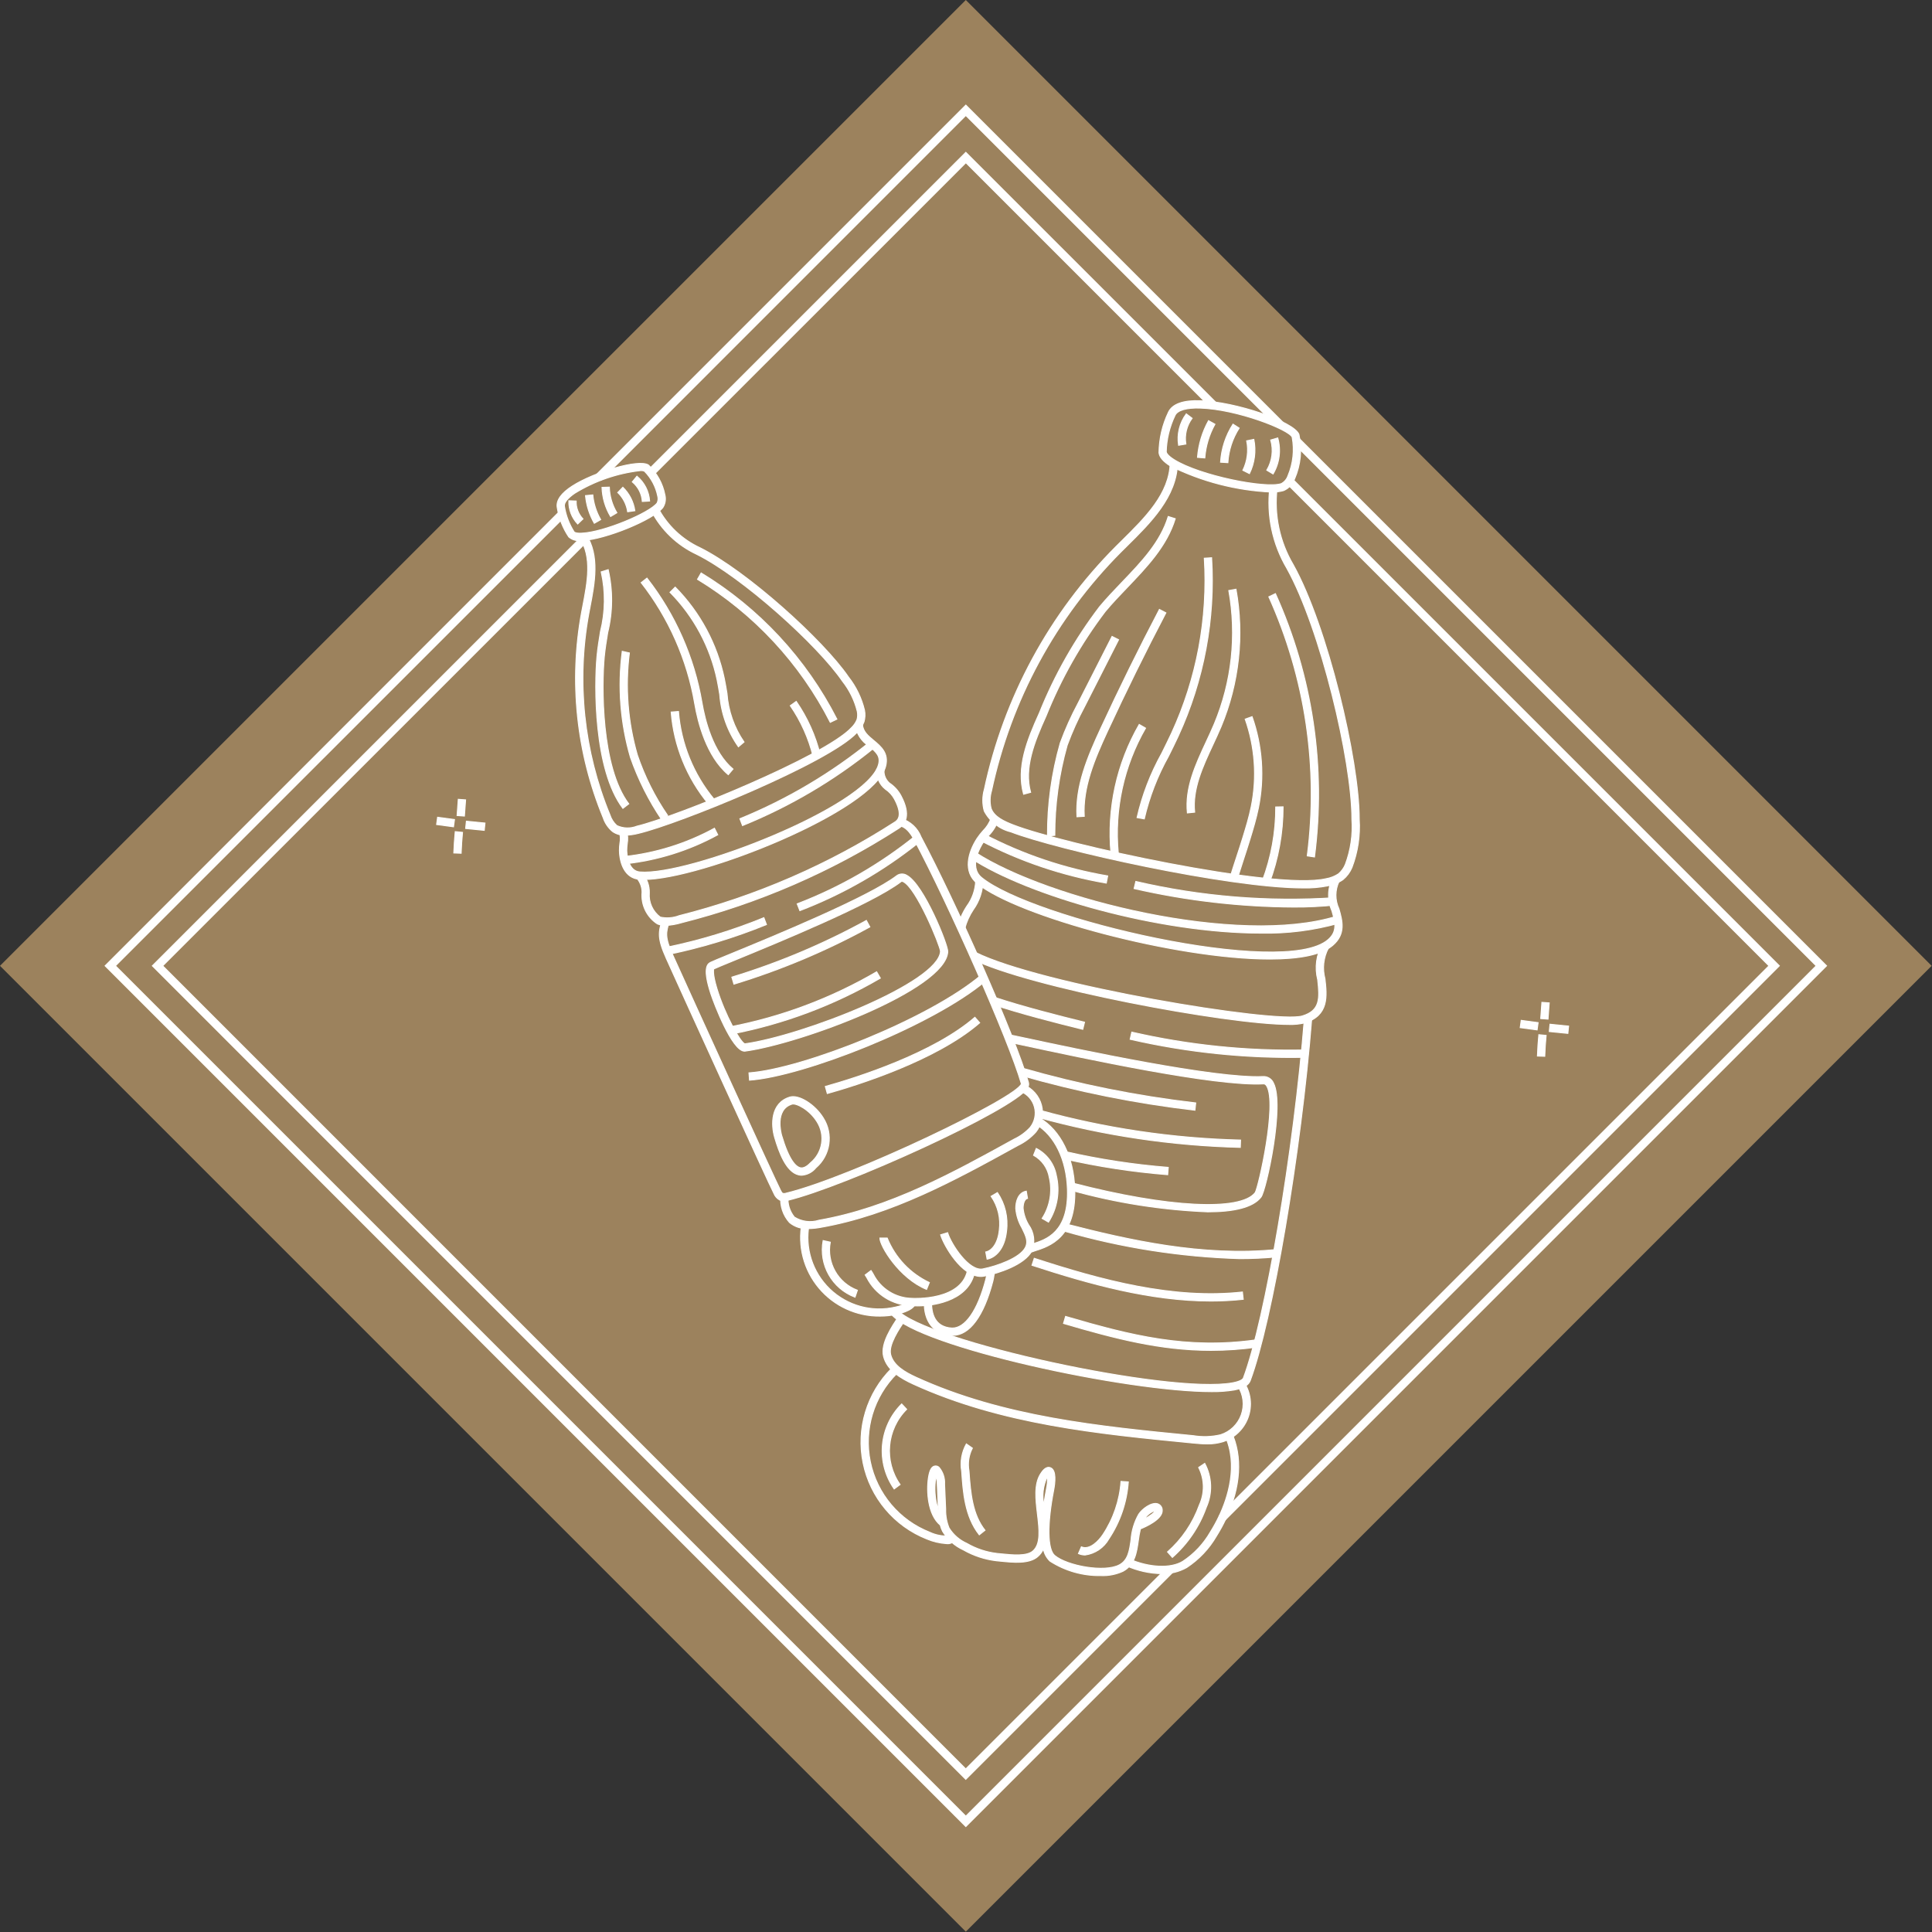 <svg xmlns:xlink="http://www.w3.org/1999/xlink" xmlns="http://www.w3.org/2000/svg" version="1.1" viewBox="0 0 500 500" height="500px" width="500px">
    <rect x="0" y="0" width="500" height="500" fill="#333333" stroke="none"/>
    <title>Be Plastic Conscious</title>
    <g fill-rule="evenodd" fill="none" stroke-width="1" stroke="none" id="Be-Plastic-Conscious">
        <g fill-rule="nonzero" id="Group-890">
            <polygon points="73.21 73.21 426.699 73.21 426.699 426.699 73.21 426.699" transform="translate(249.955, 249.954) rotate(45) translate(-249.955, -249.954)" fill="#9C825D" id="Rectangle_101"></polygon>
            <g stroke-width="0.25" stroke="#FFFFFF" fill="#FFFFFF" transform="translate(27.202, 27.205)" id="Group_889">
                <g transform="translate(0, 86.327)" id="Group_796">
                    <polygon points="222.753 359.176 222.082 358.509 0.003 136.423 0.673 135.753 117.665 18.761 119.006 20.102 2.676 136.423 222.75 356.497 442.824 136.423 307.739 1.33 309.08 -0.011 445.506 136.415 444.838 137.085" id="Path_708"></polygon>
                </g>
                <g transform="translate(127.148, 0)" id="Group_797">
                    <polygon points="1.344 96.943 0.003 95.602 95.608 1.61486985e-13 177.71 82.102 176.369 83.443 95.599 2.673" id="Path_709"></polygon>
                </g>
                <g transform="translate(12.224, 111.443)" id="Group_798">
                    <polygon points="210.514 321.838 209.844 321.17 0.003 111.31 0.673 110.639 111.31 0.003 112.651 1.344 2.679 111.31 210.514 319.159 262.744 266.926 264.085 268.267" id="Path_710"></polygon>
                </g>
                <g transform="translate(288.509, 96.608)" id="Group_799">
                    <polygon points="1.341 269.577 1.61486985e-13 268.236 142.094 126.145 17.301 1.341 18.642 0 144.778 126.136 144.111 126.807" id="Path_711"></polygon>
                </g>
                <g transform="translate(140.554, 12.224)" id="Group_800">
                    <polygon points="1.341 83.534 1.61486985e-13 82.193 82.196 0 146.969 64.756 145.628 66.097 82.21 2.676" id="Path_712"></polygon>
                </g>
                <g transform="translate(192.815, 76.494)" id="Group_843">
                    <g transform="translate(79.869, 0)" id="Group_801">
                        <path id="Path_713" d="M29.091,23.645 C20.025,23.223 11.145,20.925 3.011,16.898 C1.188,15.761 0.224,14.651 0.062,13.489 C0.101,9.84 0.94,6.244 2.52,2.955 L2.52,2.955 C3.523,0.866 6.33,-0.153 10.759,0.011 C19.903,0.295 34.929,5.409 36.278,8.722 C37.123,12.576 36.731,16.599 35.159,20.219 C34.67,21.588 33.634,22.692 32.298,23.267 C31.254,23.552 30.173,23.68 29.091,23.645 L29.091,23.645 Z M4.224,3.776 C2.802,6.729 2.022,9.95 1.935,13.227 C1.969,13.48 2.244,14.188 4.011,15.287 C10.628,19.409 27.591,22.824 31.707,21.469 C32.524,21.034 33.144,20.303 33.44,19.426 C34.775,16.276 35.153,12.803 34.526,9.44 C33.733,7.491 20.267,2.193 10.702,1.906 C7.153,1.798 4.855,2.474 4.224,3.776 L4.224,3.776 Z"></path>
                    </g>
                    <g transform="translate(34.318, 16.043)" id="Group_802">
                        <path id="Path_714" d="M83.026,110.057 C63.469,110.057 19.082,100.114 7.287,95.548 C4.318,94.825 1.804,92.858 0.386,90.151 C-0.127,88.307 -0.114,86.357 0.423,84.52 C5.483,60.752 17.298,38.951 34.449,21.736 L35.989,20.21 C42.065,14.21 48.349,7.994 48.514,0 L50.409,0.037 C50.23,8.812 43.372,15.582 37.321,21.554 L35.787,23.074 C18.898,40.027 7.264,61.495 2.281,84.901 C1.826,86.393 1.788,87.982 2.17,89.494 C2.969,91.688 5.58,92.855 7.972,93.778 C20.787,98.739 75.585,110.71 88.79,107.682 C89.964,107.494 91.085,107.057 92.077,106.401 C92.845,105.743 93.448,104.914 93.835,103.98 C95.233,100.255 95.815,96.273 95.54,92.304 C95.56,77.165 87.398,42.943 78.702,27.335 C74.96,20.993 73.416,13.594 74.307,6.284 L76.182,6.568 C75.353,13.46 76.818,20.434 80.352,26.409 C89.176,42.239 97.452,76.949 97.432,92.298 C97.706,96.543 97.064,100.798 95.548,104.773 C95.038,105.985 94.244,107.057 93.233,107.898 C92.028,108.73 90.654,109.286 89.21,109.528 C87.173,109.924 85.1,110.101 83.026,110.057 Z"></path>
                    </g>
                    <g transform="translate(30.562, 108.051)" id="Group_803">
                        <path id="Path_715" d="M78.04,36.452 C53.778,36.452 12.787,25.418 2.276,16.849 C-1.369,13.878 -0.099,8.895 2.307,5.202 C2.774,4.513 3.288,3.858 3.847,3.241 C4.767,2.327 5.475,1.22 5.918,0 L7.736,0.517 C7.23,2.008 6.391,3.363 5.281,4.48 C4.777,5.033 4.312,5.621 3.889,6.239 C3.216,7.273 0.028,12.56 3.474,15.372 C16.543,26.048 81.491,41.335 93.085,31.477 C95.642,29.31 94.966,26.955 94.119,23.972 C92.892,21.206 92.984,18.034 94.369,15.344 L95.972,16.349 C94.899,18.593 94.886,21.198 95.938,23.452 C96.807,26.503 97.79,29.963 94.312,32.918 C91.395,35.406 85.509,36.452 78.04,36.452 Z"></path>
                    </g>
                    <g transform="translate(31.588, 140.562)" id="Group_804">
                        <path id="Path_716" d="M81.994,20.861 C65.801,20.861 14.565,11.202 -1.61486985e-13,3.926 L0.852,2.222 C17.696,10.625 78.528,20.756 85.452,18.668 C90.071,17.264 89.966,14.182 89.412,9.276 C88.609,6.136 89.058,2.807 90.662,-0.009 L92.17,1.128 C90.899,3.569 90.587,6.397 91.295,9.057 C91.798,13.5 92.366,18.54 86.006,20.472 C84.692,20.778 83.343,20.909 81.994,20.861 L81.994,20.861 Z"></path>
                    </g>
                    <g transform="translate(27.812, 124.082)" id="Group_805">
                        <path id="Path_717" d="M1.858,12.509 L0,12.153 C0.488,10.235 1.291,8.412 2.375,6.756 C3.792,4.84 4.596,2.54 4.682,0.159 L6.574,0.011 C6.536,2.778 5.643,5.465 4.017,7.705 C3.041,9.178 2.312,10.8 1.858,12.509 L1.858,12.509 Z"></path>
                    </g>
                    <g transform="translate(10.713, 159.946)" id="Group_806">
                        <path id="Path_718" d="M82.79,96.506 C60.969,96.506 7.506,85.051 0.014,76.568 L1.435,75.315 C8.628,83.463 71.932,97.241 88.27,94.233 C90.588,93.804 90.991,93.173 91.057,92.989 C96.739,77.787 104.108,34.332 106.838,1.61486985e-13 L108.727,0.148 C105.986,34.622 98.56,78.315 92.832,93.648 C92.386,94.852 91.003,95.636 88.614,96.091 C86.688,96.398 84.739,96.537 82.79,96.506 L82.79,96.506 Z"></path>
                    </g>
                    <g transform="translate(8.503, 236.952)" id="Group_807">
                        <path id="Path_719" d="M83.889,33.031 C82.597,33.031 81.332,32.906 80.134,32.793 C55.787,30.418 30.616,27.963 7.801,17.534 C4.699,16.114 1.017,14.009 0.131,10.315 C-0.659,7.023 2.307,2.625 4.08,1.61486985e-13 L5.648,1.06 C4.156,3.273 1.386,7.389 1.972,9.866 C2.665,12.753 5.707,14.489 8.594,15.807 C31.116,26.099 56.128,28.543 80.318,30.901 C82.646,31.287 85.028,31.212 87.327,30.679 C89.835,29.896 91.83,27.982 92.717,25.508 C93.604,23.035 93.279,20.289 91.841,18.091 L93.423,17.051 C95.19,19.747 95.588,23.115 94.5,26.149 C93.412,29.183 90.963,31.53 87.886,32.489 C86.589,32.871 85.241,33.054 83.889,33.031 L83.889,33.031 Z"></path>
                    </g>
                    <g transform="translate(0, 250.392)" id="Group_808">
                        <path id="Path_720" d="M24.932,45.398 C23.199,45.283 21.497,44.883 19.895,44.213 C11.42,40.881 5.202,33.493 3.364,24.574 C1.526,15.655 4.317,6.411 10.784,0 L12.114,1.347 C6.103,7.309 3.51,15.904 5.22,24.196 C6.93,32.489 12.711,39.356 20.591,42.455 C22.175,43.201 23.924,43.529 25.67,43.406 L27.259,44.415 C26.717,45.138 25.828,45.514 24.932,45.398 L24.932,45.398 Z"></path>
                    </g>
                    <g transform="translate(20.045, 275.688)" id="Group_809">
                        <path id="Path_721" d="M44.852,28.372 C40.184,28.461 35.595,27.157 31.67,24.628 C30.789,23.783 30.193,22.685 29.966,21.486 C29.619,22.266 29.098,22.957 28.443,23.506 C26.205,25.386 22.114,24.966 19.119,24.668 L17.884,24.548 C14.852,24.202 11.922,23.242 9.273,21.727 C7.022,20.707 5.139,19.021 3.875,16.898 C3.623,16.389 3.423,15.856 3.278,15.307 C0.074,12.659 -0.324,6.599 0.213,3.074 C0.568,0.73 1.202,0.233 1.707,0.062 C2.153,-0.083 2.642,0.036 2.972,0.369 C3.981,1.57 4.49,3.113 4.392,4.679 L4.676,11.213 C4.634,12.866 4.932,14.51 5.551,16.043 C6.652,17.807 8.256,19.201 10.156,20.045 C12.575,21.447 15.257,22.334 18.034,22.651 L19.304,22.776 C21.957,23.043 25.594,23.409 27.219,22.045 C29.352,20.256 28.901,16.455 28.423,12.426 C27.98,8.679 27.517,4.801 29.207,2.099 C29.574,1.531 30.534,-0.037 31.804,0.466 C33.384,1.088 32.994,4.389 32.622,6.304 C30.918,15.128 31.014,21.591 32.886,23.17 C36.082,25.864 45.795,27.659 49.648,25.591 C51.901,24.375 52.247,21.932 52.651,19.099 C52.81,16.774 53.49,14.514 54.639,12.486 C55.56,11.099 57.886,9.361 59.469,9.773 C60.218,9.988 60.731,10.678 60.722,11.457 C60.852,13.818 56.318,15.793 55.077,16.287 C54.841,17.303 54.659,18.331 54.531,19.366 C54.097,22.426 53.645,25.591 50.554,27.259 C48.768,28.075 46.814,28.457 44.852,28.372 L44.852,28.372 Z M58.812,11.571 C57.77,11.947 56.866,12.632 56.222,13.534 L56.091,13.741 C57.588,12.946 58.83,12.011 58.832,11.571 L58.812,11.571 Z M2.199,2.67 C1.837,4.563 1.795,6.503 2.074,8.409 C2.201,9.398 2.441,10.369 2.79,11.304 L2.506,4.77 C2.497,4.058 2.393,3.351 2.196,2.668 L2.199,2.67 Z M31.034,2.787 C30.966,2.881 30.895,2.989 30.818,3.114 C29.862,5.295 29.599,7.718 30.065,10.054 C30.267,8.656 30.509,7.27 30.761,5.955 C30.984,4.913 31.074,3.848 31.031,2.784 L31.034,2.787 Z"></path>
                    </g>
                    <g transform="translate(95.509, 266.864)" id="Group_810">
                        <path id="Path_722" d="M1.71,22.562 L0.006,21.753 C2.114,17.281 5.105,8.611 1.426,0.81 L3.131,0.003 C6.105,6.304 5.602,14.318 1.71,22.562 Z"></path>
                    </g>
                    <g transform="translate(71.486, 288.614)" id="Group_811">
                        <path id="Path_723" d="M9.168,14.943 C6.006,14.891 2.887,14.199 1.61486985e-13,12.909 L0.756,11.173 C5.943,13.423 11.514,13.659 14.605,11.764 C17.538,9.828 19.978,7.234 21.73,4.188 C22.576,2.836 23.343,1.436 24.026,-0.006 L25.73,0.804 C25.017,2.312 24.217,3.776 23.332,5.19 C21.425,8.485 18.774,11.288 15.591,13.375 C13.633,14.474 11.412,15.016 9.168,14.943 Z"></path>
                    </g>
                    <g transform="translate(33.75, 112.193)" id="Group_812">
                        <path id="Path_724" d="M32.54,12.651 C21.186,10.711 10.206,7.003 -1.61486985e-13,1.662 L0.901,0 C10.939,5.246 21.736,8.889 32.901,10.795 L32.54,12.651 Z"></path>
                    </g>
                    <g transform="translate(73.491, 124.423)" id="Group_813">
                        <path id="Path_725" d="M41.241,6.622 C27.361,6.541 13.531,4.936 0,1.838 L0.443,-1.61486985e-13 C17.344,3.933 34.734,5.346 52.048,4.193 L52.264,6.071 C48.603,6.461 44.923,6.645 41.241,6.622 L41.241,6.622 Z"></path>
                    </g>
                    <g transform="translate(31.335, 116.895)" id="Group_814">
                        <path id="Path_726" d="M75.02,20.895 C48.574,20.895 14.835,11.236 0,1.577 L1.034,-0.011 C19.784,12.173 69.176,24.42 94.616,16.514 L95.185,18.324 C88.626,20.167 81.831,21.033 75.02,20.895 Z"></path>
                    </g>
                    <g transform="translate(84.861, 3.409)" id="Group_815">
                        <path id="Path_727" d="M0.139,8.128 C-0.318,5.261 0.399,2.332 2.128,-1.61486985e-13 L3.639,1.136 C2.225,3.053 1.643,5.458 2.023,7.81 L0.139,8.128 Z"></path>
                    </g>
                    <g transform="translate(89.895, 5.168)" id="Group_816">
                        <path id="Path_728" d="M1.889,9.645 L0,9.497 C0.264,6.165 1.238,2.928 2.855,0.003 L4.511,0.923 C3.023,3.609 2.129,6.584 1.889,9.645 L1.889,9.645 Z"></path>
                    </g>
                    <g transform="translate(95.864, 6.074)" id="Group_817">
                        <path id="Path_729" d="M1.889,9.963 L0,9.844 C0.216,6.341 1.323,2.952 3.216,-0.003 L4.81,1.017 C3.091,3.702 2.086,6.781 1.889,9.963 Z"></path>
                    </g>
                    <g transform="translate(101.645, 10.026)" id="Group_818">
                        <path id="Path_730" d="M1.696,8.841 L-0.009,7.989 C1.15,5.624 1.498,2.943 0.98,0.361 L2.832,-0.014 C3.441,2.982 3.041,6.095 1.696,8.841 L1.696,8.841 Z"></path>
                    </g>
                    <g transform="translate(107.83, 9.645)" id="Group_819">
                        <path id="Path_731" d="M1.625,9.318 L0,8.341 C1.398,5.989 1.765,3.165 1.014,0.534 L2.835,0 C3.726,3.141 3.289,6.509 1.625,9.318 L1.625,9.318 Z"></path>
                    </g>
                    <g transform="translate(44.264, 29.974)" id="Group_820">
                        <path id="Path_732" d="M0.625,71.875 C-1.276,64.957 1.477,57.974 4.716,50.832 C8.654,41.013 13.896,31.769 20.301,23.349 C22.119,21.168 24.139,19.06 26.091,17.02 C31.205,11.688 36.017,6.651 38.06,1.61486985e-13 L39.869,0.568 C37.696,7.648 32.483,13.082 27.457,18.338 C25.526,20.355 23.531,22.44 21.753,24.574 C15.461,32.866 10.31,41.966 6.438,51.628 C3.347,58.446 0.713,65.077 2.446,71.384 L0.625,71.875 Z"></path>
                    </g>
                    <g transform="translate(108.364, 49.918)" id="Group_821">
                        <path id="Path_733" d="M11.807,68.165 L9.938,67.881 C12.901,45.043 9.458,21.83 -0.006,0.835 L1.699,0.017 C11.32,21.357 14.82,44.951 11.807,68.165 L11.807,68.165 Z"></path>
                    </g>
                    <g transform="translate(51.003, 61.009)" id="Group_822">
                        <path id="Path_734" d="M0.068,51.651 C0.025,43.512 1.137,35.408 3.372,27.582 C4.67,24.04 6.216,20.593 7.997,17.267 C10.916,11.508 13.843,5.752 16.778,1.61486985e-13 L18.466,0.852 C15.528,6.6 12.602,12.353 9.688,18.111 C7.945,21.358 6.433,24.723 5.162,28.182 C3.022,35.761 1.945,43.601 1.963,51.477 L0.068,51.651 Z"></path>
                    </g>
                    <g transform="translate(58.656, 54.023)" id="Group_823">
                        <path id="Path_735" d="M0.043,53.653 C-0.401,45.778 2.713,38.312 6.224,30.747 C11.009,20.403 16.111,10.057 21.378,0 L23.054,0.878 C17.801,10.909 12.716,21.227 7.938,31.54 C4.528,38.892 1.511,46.111 1.929,53.545 L0.043,53.653 Z"></path>
                    </g>
                    <g transform="translate(67.259, 83.79)" id="Group_824">
                        <path id="Path_736" d="M0.241,33.403 C-0.828,21.781 1.725,10.113 7.551,0 L9.19,0.952 C3.563,10.724 1.096,21.998 2.128,33.227 L0.241,33.403 Z"></path>
                    </g>
                    <g transform="translate(74.256, 40.648)" id="Group_825">
                        <path id="Path_737" d="M1.864,67.582 L0,67.247 C1.338,61.4 3.501,55.774 6.426,50.537 C7.278,48.818 8.131,47.097 8.938,45.364 C15.453,31.213 18.361,15.668 17.403,0.119 L19.293,0 C20.27,15.863 17.303,31.72 10.656,46.156 C9.849,47.909 8.983,49.645 8.119,51.381 C5.282,56.46 3.176,61.914 1.864,67.582 L1.864,67.582 Z"></path>
                    </g>
                    <g transform="translate(87.173, 48.795)" id="Group_826">
                        <path id="Path_738" d="M0.102,57.892 C-0.568,51.392 2.244,45.347 4.969,39.506 C5.696,37.943 6.42,36.381 7.077,34.824 C11.617,23.928 12.918,11.954 10.824,0.338 L12.688,-1.61486985e-13 C14.845,11.978 13.503,24.325 8.821,35.56 C8.153,37.139 7.42,38.719 6.682,40.304 C4.068,45.915 1.369,51.719 1.986,57.699 L0.102,57.892 Z"></path>
                    </g>
                    <g transform="translate(98.358, 81.776)" id="Group_827">
                        <path id="Path_739" d="M1.801,42.071 L-0.009,41.517 C0.474,39.938 1.054,38.159 1.639,36.378 C2.224,34.597 2.807,32.818 3.287,31.241 C4.085,28.631 4.909,25.932 5.457,23.21 C6.977,15.679 6.432,7.877 3.881,0.631 L5.665,1.61486985e-13 C8.329,7.568 8.897,15.715 7.31,23.58 C6.741,26.386 5.906,29.134 5.094,31.79 C4.611,33.378 4.023,35.17 3.438,36.963 C2.852,38.756 2.29,40.506 1.801,42.071 Z"></path>
                    </g>
                    <g transform="translate(106.688, 105.105)" id="Group_828">
                        <path id="Path_740" d="M1.761,19.832 L0,19.131 C2.297,13.028 3.469,6.56 3.457,0.04 L5.352,-1.61486985e-13 C5.362,6.773 4.145,13.492 1.761,19.832 L1.761,19.832 Z"></path>
                    </g>
                    <g transform="translate(41.361, 164.199)" id="Group_829">
                        <path id="Path_741" d="M51.182,45.724 C39.254,45.24 27.422,43.375 15.923,40.165 L16.395,38.33 C40.81,44.659 59.727,45.636 63.469,40.747 C64.349,39.281 69.216,17.767 66.443,13.151 C66.139,12.648 65.875,12.614 65.616,12.602 C53.062,13.295 19.026,5.943 2.639,2.426 L-0.014,1.858 L0.381,0.006 L3.037,0.574 C18.057,3.801 53.233,11.324 65.517,10.713 C66.669,10.663 67.732,11.33 68.188,12.389 C71.128,17.963 66.338,40.111 64.972,41.898 C62.901,44.622 57.827,45.724 51.182,45.724 Z"></path>
                    </g>
                    <g transform="translate(55.324, 213.054)" id="Group_830">
                        <path id="Path_742" d="M45.48,8.983 C30.08,8.515 14.801,6.114 0,1.835 L0.474,-1.61486985e-13 C16.821,4.202 35.872,8.523 55.06,6.628 L55.247,8.511 C51.977,8.835 48.719,8.983 45.48,8.983 Z"></path>
                    </g>
                    <g transform="translate(72.466, 163.418)" id="Group_831">
                        <path id="Path_743" d="M45.244,6.511 C30.029,6.814 14.834,5.247 0,1.847 L0.423,-1.61486985e-13 C15.119,3.366 30.171,4.916 45.244,4.616 L45.244,6.511 Z"></path>
                    </g>
                    <g transform="translate(36.793, 154.429)" id="Group_832">
                        <path id="Path_744" d="M23.412,8.259 C16.344,6.517 7.295,4.202 0,1.781 L0.597,-0.014 C7.83,2.384 16.832,4.682 23.866,6.418 L23.412,8.259 Z"></path>
                    </g>
                    <g transform="translate(43.997, 172.73)" id="Group_833">
                        <path id="Path_745" d="M45.233,10.889 C29.932,9.11 14.804,6.076 0,1.818 L0.523,1.61486985e-13 C15.222,4.226 30.243,7.238 45.435,9.006 L45.233,10.889 Z"></path>
                    </g>
                    <g transform="translate(48.551, 183.642)" id="Group_834">
                        <path id="Path_746" d="M52.42,9.599 C34.694,9.157 17.089,6.542 0,1.812 L0.554,0.003 C17.485,4.684 34.925,7.272 52.486,7.707 L52.42,9.599 Z"></path>
                    </g>
                    <g transform="translate(55.273, 194.335)" id="Group_835">
                        <path id="Path_747" d="M26.903,5.977 C17.848,5.251 8.857,3.873 -1.61486985e-13,1.852 L0.435,0.006 C9.195,2.008 18.09,3.371 27.048,4.085 L26.903,5.977 Z"></path>
                    </g>
                    <g transform="translate(19.182, 225.006)" id="Group_836">
                        <path id="Path_748" d="M7.372,16.886 C7.264,16.886 7.156,16.886 7.051,16.886 C2.489,16.634 -0.145,13.349 0.003,8.105 L1.898,8.159 C1.815,11.142 2.659,14.747 7.159,15 C10.506,15.119 13.793,10.588 15.938,2.361 C16.054,1.918 16.151,1.284 16.222,0.747 L16.338,0.011 L18.202,0.347 L18.094,1.028 C18.003,1.631 17.895,2.344 17.761,2.841 C15.398,11.918 11.713,16.886 7.372,16.886 Z"></path>
                    </g>
                    <g transform="translate(47.062, 221.952)" id="Group_837">
                        <path id="Path_749" d="M46.29,11.054 C30.722,11.054 14.932,6.679 0,1.801 L0.585,-1.61486985e-13 C18.003,5.682 36.591,10.688 54.457,8.722 L54.665,10.605 C51.883,10.908 49.088,11.057 46.29,11.054 L46.29,11.054 Z"></path>
                    </g>
                    <g transform="translate(55.219, 236.991)" id="Group_838">
                        <path id="Path_750" d="M38.17,8.784 C25.065,8.784 13.304,5.716 0,1.815 L0.534,1.61486985e-13 C17.565,4.989 32.011,8.611 50.003,6.04 L50.27,7.915 C46.262,8.491 42.219,8.781 38.17,8.784 L38.17,8.784 Z"></path>
                    </g>
                    <g transform="translate(8.287, 259.642)" id="Group_839">
                        <path id="Path_751" d="M3.105,21.994 C-1.675,15.165 -0.855,5.888 5.048,0.003 L6.338,1.381 C1.119,6.599 0.4,14.812 4.634,20.858 L3.105,21.994 Z"></path>
                    </g>
                    <g transform="translate(82.139, 275.028)" id="Group_840">
                        <path id="Path_752" d="M1.253,24.327 L1.61486985e-13,22.906 C3.731,19.615 6.565,15.432 8.239,10.747 C9.663,7.658 9.596,4.087 8.057,1.054 L9.631,-0.003 C11.524,3.525 11.67,7.733 10.026,11.384 C8.243,16.371 5.225,20.824 1.253,24.327 L1.253,24.327 Z"></path>
                    </g>
                    <g transform="translate(25.949, 269.986)" id="Group_841">
                        <path id="Path_753" d="M7.466,23.523 C3.69,18.759 3.267,12.295 2.92,7.105 C2.493,4.67 2.919,2.161 4.125,0.003 L5.682,1.088 C4.751,2.905 4.444,4.977 4.81,6.986 C5.207,13.037 5.793,18.372 8.946,22.347 L7.466,23.523 Z"></path>
                    </g>
                    <g transform="translate(59.082, 279.685)" id="Group_842">
                        <path id="Path_754" d="M1.727,19.045 C1.132,19.045 0.544,18.92 0,18.679 L0.761,16.94 C2.872,17.872 5.239,15.412 6.301,13.815 C9.042,9.698 10.667,4.94 11.017,0.006 L12.906,0.139 C12.533,5.401 10.801,10.476 7.878,14.866 C6.594,17.145 4.318,18.691 1.727,19.045 L1.727,19.045 Z"></path>
                    </g>
                </g>
                <g transform="translate(87.403, 188.026)" id="Group_844">
                    <path id="Path_755" d="M4.736,5.588 L2.841,5.514 C2.912,3.639 3.034,1.778 3.21,1.61486985e-13 L5.094,0.185 C4.923,1.926 4.807,3.747 4.736,5.588 Z"></path>
                </g>
                <g transform="translate(85.793, 181.472)" id="Group_845">
                    <polygon points="4.369 5.295 0 4.707 0.256 2.83 4.625 3.418" id="Path_756"></polygon>
                </g>
                <g transform="translate(93.31, 185.321)" id="Group_846">
                    <polygon points="1.554 -1.235 3.446 -1.235 3.446 3.6 1.554 3.6" transform="translate(2.5, 1.183) rotate(-84.292) translate(-2.5, -1.183)" id="Rectangle_102"></polygon>
                </g>
                <g transform="translate(91.097, 179.659)" id="Group_847">
                    <polygon points="-1.004 1.218 3.2 1.218 3.2 3.113 -1.004 3.113" transform="translate(1.098, 2.166) rotate(-85.819) translate(-1.098, -2.166)" id="Rectangle_103"></polygon>
                </g>
                <g transform="translate(367.841, 240.574)" id="Group_848">
                    <path id="Path_757" d="M4.736,5.588 L2.841,5.517 C2.906,3.685 3.031,1.824 3.207,0 L5.091,0.182 C4.92,1.972 4.798,3.793 4.736,5.588 Z"></path>
                </g>
                <g transform="translate(366.23, 234.02)" id="Group_849">
                    <polygon points="4.369 5.31 0 4.722 0.256 2.844 4.625 3.432" id="Path_758"></polygon>
                </g>
                <g transform="translate(373.747, 237.869)" id="Group_850">
                    <polygon points="1.553 -1.235 3.448 -1.235 3.448 3.6 1.553 3.6" transform="translate(2.5, 1.182) rotate(-84.266) translate(-2.5, -1.182)" id="Rectangle_104"></polygon>
                </g>
                <g transform="translate(371.534, 232.205)" id="Group_851">
                    <polygon points="-1.005 1.22 3.202 1.22 3.202 3.114 -1.005 3.114" transform="translate(1.098, 2.167) rotate(-85.819) translate(-1.098, -2.167)" id="Rectangle_105"></polygon>
                </g>
                <g transform="translate(116.966, 92.724)" id="Group_888">
                    <g id="Group_852">
                        <path id="Path_759" d="M5.997,19.963 C4.92,20.079 3.844,19.738 3.031,19.023 C1.484,16.723 0.461,14.111 0.037,11.372 L0.037,11.372 C-0.247,9.56 1.08,7.699 3.977,5.838 C9.423,2.338 21.114,-1.239 23.645,0.42 C25.838,2.483 27.328,5.182 27.906,8.136 C28.197,9.253 28.009,10.44 27.386,11.412 C24.966,14.58 12.452,19.69 6.469,19.955 C6.315,19.96 6.151,19.963 5.997,19.963 Z M21.651,1.849 C15.593,2.526 9.759,4.531 4.565,7.722 C2.713,8.991 1.767,10.185 1.906,11.082 L1.906,11.082 C2.276,13.454 3.135,15.723 4.429,17.744 C4.469,17.787 4.849,18.148 6.392,18.06 C12.165,17.807 23.949,12.795 25.889,10.261 C26.161,9.699 26.218,9.056 26.048,8.455 C25.557,6.013 24.359,3.771 22.602,2.006 C22.303,1.881 21.979,1.827 21.656,1.849 L21.651,1.849 Z"></path>
                    </g>
                    <g transform="translate(4.787, 11.463)" id="Group_853">
                        <path id="Path_760" d="M12.878,84.764 C11.71,84.806 10.559,84.473 9.594,83.815 C8.458,82.873 7.612,81.629 7.153,80.227 C0.209,63.404 -1.729,44.932 1.574,27.034 L1.878,25.44 C3.077,19.224 4.318,12.795 1.088,7.875 L2.67,6.835 C6.324,12.398 4.943,19.52 3.736,25.798 L3.432,27.384 C0.199,44.919 2.097,63.014 8.898,79.497 C9.237,80.566 9.856,81.524 10.69,82.273 C12.327,83.034 14.205,83.088 15.884,82.423 C25.855,80.065 64.597,64.324 71.429,56.906 C72.046,56.317 72.53,55.603 72.849,54.812 C73.036,54.119 73.054,53.392 72.903,52.69 C72.194,49.841 70.882,47.176 69.057,44.875 C62.69,35.565 43.25,17.972 31.324,12.045 C26.29,9.694 22.173,5.748 19.611,0.818 L21.315,-4.84460956e-13 C23.696,4.549 27.509,8.186 32.165,10.349 C44.315,16.389 64.131,34.318 70.619,43.807 C72.603,46.334 74.018,49.26 74.77,52.384 C74.972,53.382 74.932,54.415 74.653,55.395 C74.251,56.45 73.623,57.404 72.812,58.19 C65.619,65.997 26.705,81.812 16.31,84.267 C15.188,84.562 14.037,84.729 12.878,84.764 Z"></path>
                    </g>
                    <g transform="translate(16.131, 67.486)" id="Group_854">
                        <path id="Path_761" d="M6.349,40.19 C5.912,40.19 5.497,40.176 5.119,40.142 C1.466,39.835 0.08,36.111 0.006,32.727 C0.004,32.094 0.046,31.46 0.131,30.832 C0.31,29.916 0.283,28.97 0.051,28.065 L1.844,27.463 C2.174,28.627 2.233,29.852 2.014,31.043 C1.94,31.587 1.903,32.135 1.903,32.685 C1.923,33.568 2.188,37.991 5.29,38.253 C17.807,39.344 64.097,21.389 67.054,10.483 C67.639,8.321 66.557,7.295 64.594,5.67 C62.612,4.445 61.295,2.384 61.014,0.071 L62.909,-0.003 C62.983,1.869 64.352,3.006 65.807,4.21 C67.685,5.77 69.815,7.537 68.884,10.977 C65.761,22.469 21.068,40.19 6.349,40.19 Z"></path>
                    </g>
                    <g transform="translate(20.588, 79.176)" id="Group_855">
                        <path id="Path_762" d="M7.506,40.401 C6.774,40.417 6.048,40.281 5.372,40 C2.622,38.214 1.095,35.045 1.412,31.781 C1.399,30.419 0.894,29.108 -0.009,28.088 L1.48,26.918 C2.705,28.32 3.35,30.136 3.284,31.997 C3.091,34.431 4.165,36.792 6.125,38.247 C7.752,38.595 9.445,38.466 11,37.875 C30.78,32.89 49.618,24.719 66.773,13.682 C67.358,13.318 69.142,12.21 66.741,7.716 C66.181,6.673 65.372,5.785 64.386,5.131 C62.832,3.898 61.992,1.975 62.145,-0.003 L64.02,0.253 C63.959,1.515 64.483,2.735 65.44,3.56 C66.688,4.387 67.71,5.512 68.415,6.832 C71.085,11.847 69.551,14.219 67.773,15.307 C50.507,26.419 31.551,34.651 11.645,39.682 C10.3,40.091 8.91,40.332 7.506,40.401 Z"></path>
                    </g>
                    <g transform="translate(26.466, 91.918)" id="Group_856">
                        <path id="Path_763" d="M32.222,98.924 C31.839,98.929 31.459,98.849 31.111,98.69 C30.469,98.331 29.969,97.765 29.69,97.085 C28.011,93.818 5.955,45.42 1.804,36.196 C-0.571,30.926 -0.239,29.355 0.807,26.003 L2.616,26.571 C1.702,29.503 1.358,30.602 3.528,35.423 C8.412,46.273 29.784,93.136 31.369,96.219 C31.503,96.483 31.71,96.886 31.909,96.98 C32.164,97.063 32.438,97.063 32.693,96.98 C49.406,92.983 92.565,72.284 93.702,68.653 C90.361,57.08 74.616,21.69 66.06,5.659 C64.821,3.341 63.639,2.17 62.219,1.864 L62.619,0.011 C64.963,0.727 66.848,2.479 67.733,4.764 C76.435,21.068 92.068,56.139 95.534,68.332 C95.649,68.797 95.564,69.289 95.298,69.688 C92.062,75.219 47.955,95.278 33.139,98.818 C32.839,98.891 32.531,98.926 32.222,98.924 L32.222,98.924 Z"></path>
                    </g>
                    <g transform="translate(55.057, 160.784)" id="Group_857">
                        <path id="Path_764" d="M9.906,37.25 C8.161,37.347 6.442,36.783 5.094,35.67 C3.428,33.809 2.612,31.339 2.841,28.852 L4.736,28.838 C4.533,30.794 5.117,32.75 6.361,34.273 C8.268,35.465 10.603,35.76 12.747,35.08 C30.929,31.909 47.358,22.864 63.244,14.094 C64.812,13.36 66.221,12.328 67.392,11.054 C68.564,9.572 68.971,7.626 68.491,5.799 C68.011,3.972 66.7,2.476 64.952,1.761 L65.67,0.011 C67.968,0.953 69.69,2.918 70.32,5.32 C70.951,7.721 70.416,10.279 68.878,12.227 C67.556,13.705 65.951,14.902 64.159,15.75 C48.134,24.585 31.568,33.719 13.074,36.94 C12.029,37.133 10.969,37.237 9.906,37.25 L9.906,37.25 Z"></path>
                    </g>
                    <g transform="translate(60.202, 196.52)" id="Group_858">
                        <path id="Path_765" d="M23.395,24.159 C17.292,24.232 11.479,21.559 7.561,16.879 C3.643,12.199 2.034,6.007 3.179,0.011 L5.037,0.366 C3.87,6.5 5.879,12.808 10.377,17.138 C14.876,21.467 21.256,23.233 27.341,21.832 C28.56,21.612 29.713,21.12 30.716,20.392 L32.571,20.435 C32.713,22.321 29.261,23.332 27.767,23.673 C26.333,24 24.866,24.163 23.395,24.159 L23.395,24.159 Z"></path>
                    </g>
                    <g transform="translate(79.741, 208.111)" id="Group_859">
                        <path id="Path_766" d="M13.605,9.923 C12.986,9.923 12.44,9.895 11.991,9.849 C7.101,9.753 2.658,6.976 0.429,2.622 C0.301,2.377 0.158,2.139 0,1.912 L1.511,0.776 C1.718,1.07 1.908,1.377 2.08,1.693 C4.007,5.512 7.905,7.935 12.182,7.974 C12.304,7.989 25.588,8.744 26.591,0.02 L28.474,0.236 C27.551,8.273 18.418,9.923 13.605,9.923 Z"></path>
                    </g>
                    <g transform="translate(99.264, 188.344)" id="Group_860">
                        <path id="Path_767" d="M10.415,22.065 C5.426,22.065 0.841,14.071 0,11.295 L1.81,10.747 C2.733,13.787 7.395,20.858 10.935,20.122 C14.58,19.401 20.52,17.321 21.94,14.565 C22.722,13.054 22.111,11.662 21.048,9.517 C20.149,7.984 19.603,6.27 19.449,4.5 C19.415,2.645 20.108,0.352 22.173,0 L22.489,1.869 C21.614,2.017 21.324,3.503 21.352,4.466 C21.51,5.955 21.987,7.392 22.753,8.679 C24.183,10.633 24.513,13.183 23.628,15.438 C21.773,19.04 15.011,21.247 11.31,21.972 C11.015,22.032 10.715,22.063 10.415,22.065 Z"></path>
                    </g>
                    <g transform="translate(121.693, 169.378)" id="Group_861">
                        <path id="Path_768" d="M0.71,34.844 L0,33.088 C0.375,32.935 0.852,32.787 1.358,32.622 C4.869,31.506 10.753,29.639 10.392,18.483 C10.145,10.795 7.071,4.497 2.176,1.634 L3.134,-0.003 C8.597,3.19 12.017,10.077 12.287,18.42 C12.69,31.006 5.69,33.23 1.929,34.426 C1.466,34.577 1.051,34.707 0.71,34.844 Z"></path>
                    </g>
                    <g transform="translate(17.312, 94.435)" id="Group_862">
                        <path id="Path_769" d="M0.241,9.196 L0,7.318 C8.213,6.444 16.171,3.954 23.418,-0.009 L24.27,1.679 C16.833,5.742 8.668,8.297 0.241,9.196 L0.241,9.196 Z"></path>
                    </g>
                    <g transform="translate(47.318, 72.003)" id="Group_863">
                        <path id="Path_770" d="M0.676,21.724 L0,19.955 C12.161,14.992 23.527,8.268 33.733,0 L34.974,1.42 C24.617,9.859 13.056,16.703 0.676,21.724 L0.676,21.724 Z"></path>
                    </g>
                    <g transform="translate(3.04, 9.662)" id="Group_864">
                        <path id="Path_771" d="M2.298,6.017 C0.757,4.401 -0.068,2.232 0.009,0 L1.903,0.08 C1.844,1.795 2.478,3.462 3.662,4.705 L2.298,6.017 Z"></path>
                    </g>
                    <g transform="translate(7.352, 8.156)" id="Group_865">
                        <path id="Path_772" d="M2.284,7.335 C1.023,5.14 0.248,2.7 0.011,0.179 L1.895,0 C2.111,2.251 2.805,4.429 3.932,6.389 L2.284,7.335 Z"></path>
                    </g>
                    <g transform="translate(11.631, 6.145)" id="Group_866">
                        <path id="Path_773" d="M2.219,7.599 C0.848,5.315 0.085,2.719 0,0.057 L1.895,0 C1.971,2.34 2.64,4.621 3.841,6.631 L2.219,7.599 Z"></path>
                    </g>
                    <g transform="translate(15.724, 6.173)" id="Group_867">
                        <path id="Path_774" d="M2.545,6.341 C2.264,4.445 1.365,2.695 -0.011,1.361 L1.304,1.61486985e-13 C2.978,1.627 4.069,3.761 4.406,6.071 L2.545,6.341 Z"></path>
                    </g>
                    <g transform="translate(19.472, 3.315)" id="Group_868">
                        <path id="Path_775" d="M2.591,6.537 C2.459,4.563 1.523,2.729 -1.61486985e-13,1.466 L1.199,-1.61486985e-13 C3.127,1.601 4.313,3.923 4.48,6.423 L2.591,6.537 Z"></path>
                    </g>
                    <g transform="translate(10.017, 27.509)" id="Group_869">
                        <path id="Path_776" d="M7.02,61.761 C-0.571,51.724 -0.389,29.915 0.321,22.358 C0.52,20.236 0.875,18.097 1.213,15.994 C2.485,10.936 2.551,5.651 1.406,0.562 L3.213,-0.006 C4.446,5.365 4.403,10.95 3.085,16.301 C2.75,18.352 2.401,20.474 2.207,22.531 C1.517,29.884 1.31,51.06 8.534,60.599 L7.02,61.761 Z"></path>
                    </g>
                    <g transform="translate(36.347, 28.355)" id="Group_870">
                        <path id="Path_777" d="M34.361,38.651 C26.558,23.369 14.662,10.556 -1.61486985e-13,1.642 L0.943,0 C15.932,9.111 28.094,22.209 36.068,37.832 L34.361,38.651 Z"></path>
                    </g>
                    <g transform="translate(16.244, 48.622)" id="Group_871">
                        <path id="Path_778" d="M10.906,43.69 C7.497,38.659 4.755,33.206 2.75,27.469 C0.146,18.562 -0.577,9.212 0.625,0.011 L2.469,0.432 C1.357,9.267 2.055,18.236 4.52,26.793 C6.404,32.364 9.047,37.648 12.375,42.497 L10.906,43.69 Z"></path>
                    </g>
                    <g transform="translate(29.526, 64.207)" id="Group_872">
                        <path id="Path_779" d="M9.665,23.946 C4.066,17.198 0.692,8.883 0.006,0.142 L1.895,-1.61486985e-13 C2.556,8.346 5.78,16.284 11.125,22.727 L9.665,23.946 Z"></path>
                    </g>
                    <g transform="translate(21.77, 29.69)" id="Group_873">
                        <path id="Path_780" d="M22.537,50.864 C16.901,46.128 14.679,37.332 13.858,32.511 C11.899,21.078 7.138,10.308 -1.61486985e-13,1.165 L1.494,0 C8.823,9.391 13.713,20.45 15.727,32.19 C16.503,36.756 18.568,45.065 23.759,49.412 L22.537,50.864 Z"></path>
                    </g>
                    <g transform="translate(29.233, 32.02)" id="Group_874">
                        <path id="Path_781" d="M17.702,41.312 C14.896,37.334 13.226,32.666 12.872,27.81 C12.662,26.543 12.452,25.278 12.196,24.045 C10.399,15.46 6.164,7.575 1.61486985e-13,1.335 L1.344,0 C7.767,6.503 12.18,14.719 14.054,23.665 C14.312,24.923 14.528,26.222 14.744,27.5 C15.068,32.012 16.588,36.356 19.148,40.085 L17.702,41.312 Z"></path>
                    </g>
                    <g transform="translate(60.361, 61.597)" id="Group_875">
                        <path id="Path_782" d="M5.898,14.239 C4.743,9.539 2.745,5.088 0,1.102 L1.537,0 C4.425,4.194 6.529,8.877 7.747,13.821 L5.898,14.239 Z"></path>
                    </g>
                    <g transform="translate(38.594, 106.264)" id="Group_876">
                        <path id="Path_783" d="M9.915,45.844 C6.71,45.844 1.994,33.449 1.188,30.957 C-0.827,24.761 0.142,23.398 1.045,22.909 C1.472,22.682 3.034,22.04 6.503,20.614 C17.128,16.25 42.014,6.031 49.293,0.457 L49.293,0.457 C50.055,-0.117 51.094,-0.162 51.903,0.344 C56.293,2.656 62.611,18.381 62.517,20.105 C62.014,29.938 24.497,43.875 10.08,45.832 C10.023,45.838 9.969,45.844 9.915,45.844 Z M1.96,24.577 C1.991,24.577 1.494,25.466 2.79,29.69 C4.855,36.438 8.79,43.511 9.989,43.955 C24.719,41.926 60.219,28.19 60.639,19.997 C60.489,18.384 54.355,3.455 50.929,1.955 C50.622,1.83 50.526,1.895 50.455,1.955 C42.977,7.682 18.838,17.597 7.236,22.361 C4.494,23.497 2.324,24.372 1.96,24.571 L1.96,24.577 Z"></path>
                    </g>
                    <g transform="translate(49.668, 132.412)" id="Group_877">
                        <path id="Path_784" d="M0.139,27.207 L1.61486985e-13,25.318 C13.844,24.31 46.707,11.364 60.105,0 L61.327,1.443 C47.702,13.006 14.239,26.179 0.139,27.207 Z"></path>
                    </g>
                    <g transform="translate(62.145, 96.381)" id="Group_878">
                        <path id="Path_785" d="M0.69,19.361 L0,17.599 C11.063,13.361 21.394,7.418 30.619,-0.014 L31.807,1.46 C22.434,9.017 11.934,15.057 0.69,19.361 L0.69,19.361 Z"></path>
                    </g>
                    <g transform="translate(28.29, 117.574)" id="Group_879">
                        <path id="Path_786" d="M0.341,9.531 L-0.006,7.668 C8.625,5.897 17.074,3.329 25.23,-0.003 L25.898,1.773 C17.636,5.141 9.081,7.739 0.341,9.531 Z"></path>
                    </g>
                    <g transform="translate(45.233, 118.287)" id="Group_880">
                        <path id="Path_787" d="M0.537,16.48 L-1.61486985e-13,14.665 C12.079,10.988 23.746,6.074 34.815,0 L35.713,1.668 C24.529,7.803 12.741,12.766 0.537,16.48 L0.537,16.48 Z"></path>
                    </g>
                    <g transform="translate(44.736, 131.574)" id="Group_881">
                        <path id="Path_788" d="M0.366,16.111 L0,14.253 C13.372,11.683 26.212,6.864 37.972,0 L38.923,1.636 C26.983,8.608 13.945,13.502 0.366,16.111 Z"></path>
                    </g>
                    <g transform="translate(55.787, 163.884)" id="Group_882">
                        <path id="Path_789" d="M7.528,20.332 C7.249,20.332 6.97,20.298 6.699,20.23 C3.491,19.457 1.639,14.349 0.528,10.571 L0.528,10.571 C-0.406,7.401 -0.608,1.631 4.491,0.105 C6.812,-0.574 10.98,2.04 13.102,5.503 C15.77,9.688 14.949,15.199 11.179,18.426 C10.279,19.541 8.957,20.231 7.528,20.332 Z M2.341,10.043 C4.23,16.446 5.991,18.119 7.142,18.398 C7.906,18.591 8.815,18.156 9.804,17.122 C12.969,14.515 13.691,9.955 11.486,6.497 C9.54,3.327 6.088,1.616 5.031,1.929 C0.418,3.304 2.261,9.764 2.341,10.043 Z"></path>
                    </g>
                    <g transform="translate(69.426, 143.361)" id="Group_883">
                        <path id="Path_790" d="M0.511,19.713 L-1.61486985e-13,17.886 C8.026,15.636 27.855,9.386 38.707,-0.011 L39.946,1.409 C28.807,11.071 8.659,17.429 0.511,19.713 Z"></path>
                    </g>
                    <g transform="translate(68.597, 201.131)" id="Group_884">
                        <path id="Path_791" d="M8.517,14.651 C2.571,12.421 -0.912,6.241 0.261,1.61486985e-13 L2.111,0.412 C1.116,5.713 4.075,10.962 9.125,12.855 L8.517,14.651 Z"></path>
                    </g>
                    <g transform="translate(123.318, 177.293)" id="Group_885">
                        <path id="Path_792" d="M3.861,19.057 L2.216,18.111 C4.247,14.969 4.915,11.138 4.068,7.494 C3.654,5.064 2.157,2.953 1.61486985e-13,1.759 L0.702,-0.003 C3.429,1.398 5.348,3.989 5.895,7.006 C6.881,11.132 6.147,15.483 3.861,19.057 Z"></path>
                    </g>
                    <g transform="translate(83.548, 200.48)" id="Group_886">
                        <path id="Path_793" d="M12.08,13.281 C4.977,10.386 -0.02,2.011 -5.91412658e-05,-1.61486985e-13 L1.895,-1.61486985e-13 C3.954,5.072 7.846,9.182 12.798,11.514 L12.08,13.281 Z"></path>
                    </g>
                    <g transform="translate(110.943, 188.707)" id="Group_887">
                        <path id="Path_794" d="M0.352,17.236 L0,15.375 C1.369,15.114 3.105,13.48 3.503,9.747 C3.911,6.658 3.159,3.527 1.392,0.96 L3.023,0.003 C4.997,2.918 5.837,6.454 5.386,9.946 C4.881,14.707 2.457,16.832 0.352,17.236 Z"></path>
                    </g>
                </g>
            </g>
        </g>
    </g>
</svg>